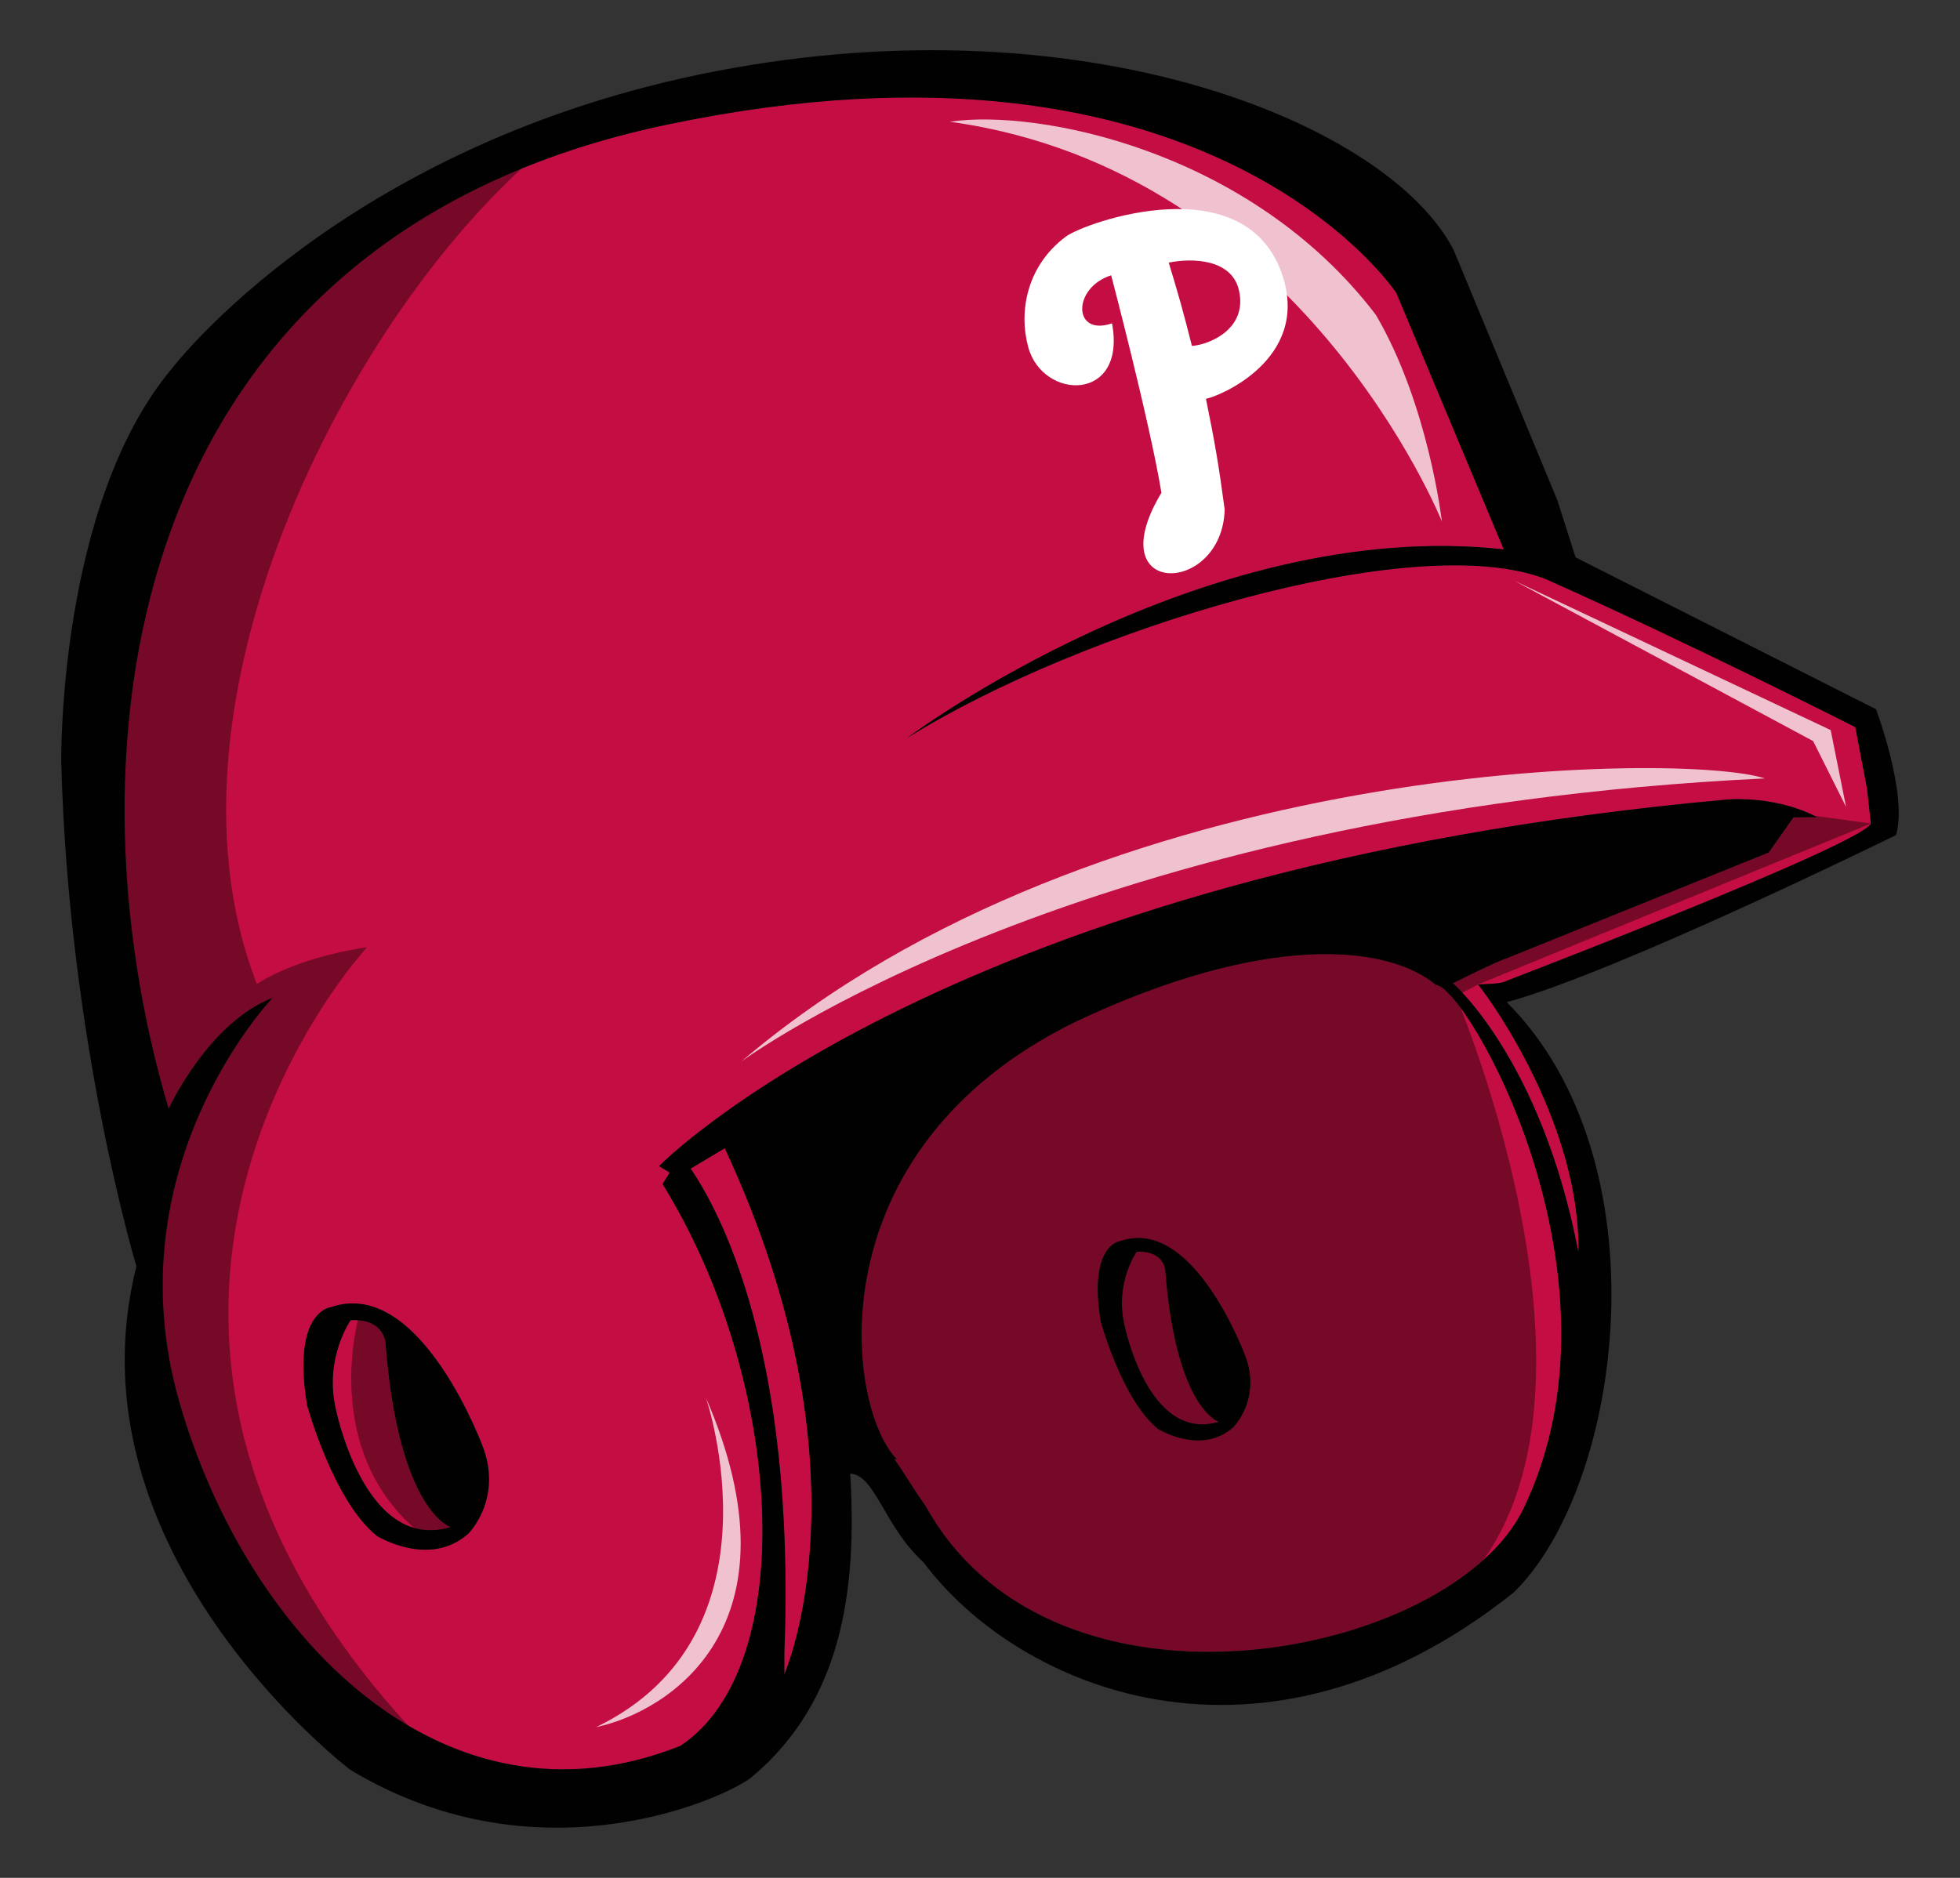 <?xml version="1.0" encoding="utf-8"?>
<!-- Generator: Adobe Illustrator 17.0.0, SVG Export Plug-In . SVG Version: 6.00 Build 0)  -->
<!DOCTYPE svg PUBLIC "-//W3C//DTD SVG 1.1//EN" "http://www.w3.org/Graphics/SVG/1.1/DTD/svg11.dtd">
<svg version="1.1" id="Layer_1" xmlns="http://www.w3.org/2000/svg" xmlns:xlink="http://www.w3.org/1999/xlink" x="0px" y="0px"
	 width="48px" height="46px" viewBox="0 0 48 46" style="enable-background:new 0 0 48 46;" xml:space="preserve">
<rect x="0" y="0" width="48" height="46" fill="#333333" stroke="none"/>
<path id="color1" style="fill:#C40D42;" d="M35.166,24.124c-1.2-0.995-4.181-1.283-8.805,0.892
	c-6.473,3.154-5.646,9.464-4.399,10.73l-0.068-0.013c0.211,0.285,0.427,0.672,0.769,1.153c3.155,5.706,12.89,3.715,14.646,0.071
	C40.045,31.283,35.926,24.175,35.166,24.124z M30.202,34.96c-0.789,0.701-1.841,0.043-1.841,0.043
	c-0.876-0.701-1.403-2.63-1.403-2.63c-0.314-1.905,0.482-1.972,0.482-1.972c1.807-0.623,3.068,2.849,3.068,2.849
	C30.877,34.293,30.202,34.96,30.202,34.96z M17.75,28.126c3.683,7.912,1.458,12.887,1.458,12.887v-0.526
	c0.288-7.406-1.606-10.858-2.296-11.861C17.12,28.5,17.413,28.325,17.75,28.126z M11.042,37.408
	c-2.134,0.64-2.827-2.934-2.827-2.934c-0.267-1.227,0.373-2.134,0.373-2.134c0.8-0.053,0.854,0.534,0.854,0.534
	C9.761,37.035,11.042,37.408,11.042,37.408z M29.851,34.828c-1.753,0.526-2.323-2.411-2.323-2.411
	c-0.219-1.008,0.307-1.754,0.307-1.754c0.658-0.043,0.702,0.438,0.702,0.438C28.8,34.522,29.851,34.828,29.851,34.828z
	 M45.818,20.173l-0.093-0.85l-0.288-1.513c0,0-4.038-2.047-7.577-3.625c-3.254-1.268-11.435,1.261-15.642,3.89
	c0,0,7.246-5.435,14.61-4.617l-2.63-6.282c0,0-4.558-6.925-17.883-4.12C2.99,5.862,1.5,18.309,4.13,27.163
	c0,0,0.964-2.103,2.542-2.717c0,0-3.944,4.12-2.279,9.905c1.666,5.785,6.519,10.712,12.272,8.415
	c2.928-1.943,2.542-8.941-0.438-13.762l0.176-0.28l-0.263-0.158c0,0,7.088-7.276,26.21-8.985c1.321-0.058,2.148,0.438,2.148,0.438
	c-0.137-0.006-0.337-0.005-0.578,0.003l-0.606,0.859l-6.439,2.601c-0.242,0.074-1.295,0.603-1.295,0.603s2.167,1.867,3.076,6.594
	c0.054-3.042-2.049-6.064-2.459-6.564c0.173-0.009,0.594-0.013,0.688-0.084C36.885,24.031,45.584,20.699,45.818,20.173z
	 M11.469,37.568c-0.96,0.853-2.24,0.053-2.24,0.053c-1.067-0.854-1.707-3.201-1.707-3.201c-0.381-2.318,0.587-2.4,0.587-2.4
	c2.2-0.758,3.735,3.468,3.735,3.468C12.29,36.757,11.469,37.568,11.469,37.568z"/>
<path id="highlight" style="opacity:0.75;fill:#FFFFFF;enable-background:new    ;" d="M23.26,2.982
	c2.152-0.323,7.37,0.699,10.437,4.734c1.291,2.206,1.614,5.057,1.614,5.057S31.868,4.166,23.26,2.982z M44.833,17.884l-7.747-3.658
	l7.317,3.927l0.807,1.614L44.833,17.884z M18.149,26.008c0,0,8.231-6.133,25.07-6.94C41.282,18.422,26.972,18.476,18.149,26.008z
	 M14.598,42.308c1.775-0.377,5.111-2.475,2.69-8.07C17.288,34.239,19.278,40.049,14.598,42.308z"/>
<path id="shadow" style="opacity:0.4;enable-background:new    ;" d="M13.981,3.129C9.037,6.724,3.493,16.912,6.29,24.104
	c1.099-0.7,2.697-0.899,2.697-0.899s-8.99,9.688,2.297,20.376c-2.796-0.999-7.691-4.594-7.691-14.183
	C2.894,27-1.501,13.915,6.989,7.423C8.488,5.925,13.981,3.129,13.981,3.129z M36.196,24.115l9.621-3.942l-2.672-0.365l-13.584,2.897
	l-7.591,2.597l-2.497,2.996c0,0,0,1.898,1.798,7.291c4.994,8.89,12.485,4.695,14.283,3.496c4.591-4.156,0.1-14.682,0.1-14.682
	L36.196,24.115z M8.815,32.144c0,0-1.076,3.47,1.613,5.523c0.391,0.146,0.586,0.049,0.586,0.049l0.342-0.538l-0.293-0.977
	l-1.075-2.737L9.646,32.34L8.815,32.144z"/>
<path id="fill_1_" style="display:none;fill:#FFFFFF;" d="M28.622,6.433c0.25,0.818,0.363,1.227,0.568,2.041
	c0.448-0.034,1.371-0.429,1.15-1.37C30.161,6.343,29.199,6.315,28.622,6.433z M29.325,8.263c-0.172-0.67-0.265-1.006-0.468-1.679
	c0.004-0.001,0.009-0.001,0.013-0.002c0.26-0.034,0.744-0.051,1.044,0.163c0.124,0.089,0.204,0.21,0.241,0.369
	C30.323,7.822,29.72,8.162,29.325,8.263z M31.6,6.764c-0.424-1.353-1.769-2.109-3.537-1.865c-0.973,0.134-1.832,0.556-2.082,0.743
	c-1.089,0.814-1.213,2.073-0.98,2.927c0.229,0.841,1.021,1.188,1.634,1.011c0.419-0.121,0.825-0.501,0.828-1.237
	c0.384,1.494,0.543,2.25,0.785,3.714c-0.618,1.074-0.464,1.649-0.306,1.876c0.199,0.286,0.59,0.36,1.017,0.225l0,0
	c0.581-0.185,1.186-0.744,1.213-1.687c0-0.009,0-0.019-0.001-0.028c-0.134-1.007-0.219-1.519-0.426-2.55
	c0.392-0.157,1.149-0.591,1.597-1.239C31.723,8.1,31.823,7.479,31.6,6.764z M27.184,7.736c-0.006,0.001-0.013,0.003-0.019,0.005
	c-0.039,0.013-0.076,0.024-0.111,0.032l0,0c-0.108,0.024-0.295,0.045-0.344-0.1c-0.058-0.177,0.067-0.489,0.387-0.668
	c0.086,0.298,0.128,0.447,0.209,0.745C27.267,7.732,27.224,7.727,27.184,7.736z M29.533,9.77c0.225,1.097,0.316,1.642,0.459,2.712
	c-0.059,2.117-3.104,2.179-1.549-0.41c-0.288-1.746-1.231-5.327-1.231-5.327c-0.956,0.304-0.941,1.509,0.021,1.176
	c0.362,1.937-1.692,1.893-2.051,0.586c-0.236-0.862-0.048-1.989,0.923-2.712c0.466-0.347,4.441-1.763,5.313,0.986
	C32.06,8.804,29.86,9.711,29.533,9.77z"/>
<path id="fill" style="fill:#FFFFFF;" d="M31.418,6.78c-0.872-2.748-4.847-1.333-5.313-0.986c-0.971,0.723-1.159,1.851-0.923,2.712
	c0.359,1.307,2.413,1.351,2.051-0.586c-0.962,0.333-0.977-0.872-0.021-1.176c0,0,0.943,3.581,1.231,5.327
	c-1.555,2.588,1.49,2.526,1.549,0.41c-0.143-1.069-0.234-1.614-0.459-2.712C29.86,9.711,32.06,8.804,31.418,6.78z M30.34,7.104
	c0.221,0.942-0.702,1.336-1.15,1.37c-0.205-0.813-0.319-1.223-0.568-2.041C29.199,6.315,30.161,6.343,30.34,7.104z"/>
<path id="outline" style="fill:#010101;" d="M8.108,32.02c0,0-0.968,0.082-0.587,2.4c0,0,0.64,2.347,1.707,3.201
	c0,0,1.28,0.8,2.24-0.053c0,0,0.822-0.811,0.374-2.08C11.842,35.488,10.307,31.262,8.108,32.02z M8.214,34.474
	c-0.267-1.227,0.373-2.134,0.373-2.134c0.8-0.053,0.854,0.534,0.854,0.534c0.32,4.161,1.6,4.534,1.6,4.534
	C8.908,38.048,8.214,34.474,8.214,34.474z M27.441,30.401c0,0-0.795,0.068-0.482,1.972c0,0,0.526,1.929,1.403,2.63
	c0,0,1.052,0.658,1.841-0.043c0,0,0.675-0.667,0.307-1.71C30.509,33.25,29.248,29.778,27.441,30.401z M27.528,32.418
	c-0.219-1.008,0.307-1.754,0.307-1.754c0.658-0.043,0.702,0.438,0.702,0.438c0.263,3.419,1.315,3.726,1.315,3.726
	C28.098,35.354,27.528,32.418,27.528,32.418z M45.944,17.374l-7.359-3.721l-0.443-1.392L35.6,6.125
	c-1.578-3.068-8.941-6.136-18.058-4.383S4.218,9.018,4.218,9.018C1.413,12.349,1.5,18.66,1.5,18.66
	c0.176,6.837,1.841,12.36,1.841,12.36C1.57,38.028,8.577,43.352,8.577,43.352c4.748,2.864,9.428,0.575,9.864,0.152
	c2.176-1.846,2.554-4.55,2.38-7.406c0.613,0.026,0.83,1.295,1.795,2.17c2.282,3.065,8.256,5.68,14.457,0.739
	c2.676-2.622,3.728-10.557-0.173-14.458c2.689-0.726,9.534-4.094,9.534-4.094C46.727,19.461,45.944,17.374,45.944,17.374z
	 M19.208,41.013v-0.526c0.288-7.406-1.606-10.858-2.296-11.861c0.209-0.126,0.502-0.301,0.838-0.5
	C21.433,36.038,19.208,41.013,19.208,41.013z M37.31,36.958c-1.756,3.644-11.492,5.636-14.646-0.071
	c-0.342-0.481-0.558-0.868-0.769-1.153l0.068,0.013c-1.247-1.266-2.074-7.576,4.399-10.73c4.623-2.176,7.605-1.888,8.805-0.892
	C35.926,24.175,40.045,31.283,37.31,36.958z M36.885,24.031c-0.094,0.071-0.515,0.076-0.688,0.084
	c0.409,0.501,2.512,3.522,2.459,6.564c-0.909-4.728-3.076-6.594-3.076-6.594s1.054-0.529,1.295-0.603l6.439-2.601l0.606-0.859
	c0.241-0.008,0.441-0.009,0.578-0.003c0,0-0.827-0.496-2.148-0.438c-19.122,1.709-26.21,8.985-26.21,8.985l0.263,0.158l-0.176,0.28
	c2.981,4.821,3.367,11.819,0.438,13.762c-5.753,2.297-10.607-2.63-12.272-8.415c-1.665-5.786,2.279-9.905,2.279-9.905
	C5.094,25.06,4.13,27.163,4.13,27.163C1.5,18.309,2.99,5.862,16.315,3.057s17.883,4.12,17.883,4.12l2.63,6.282
	c-7.363-0.818-14.61,4.617-14.61,4.617c4.207-2.629,12.389-5.159,15.642-3.89c3.539,1.578,7.577,3.625,7.577,3.625l0.288,1.513
	l0.093,0.85C45.584,20.699,36.885,24.031,36.885,24.031z"/>
</svg>
